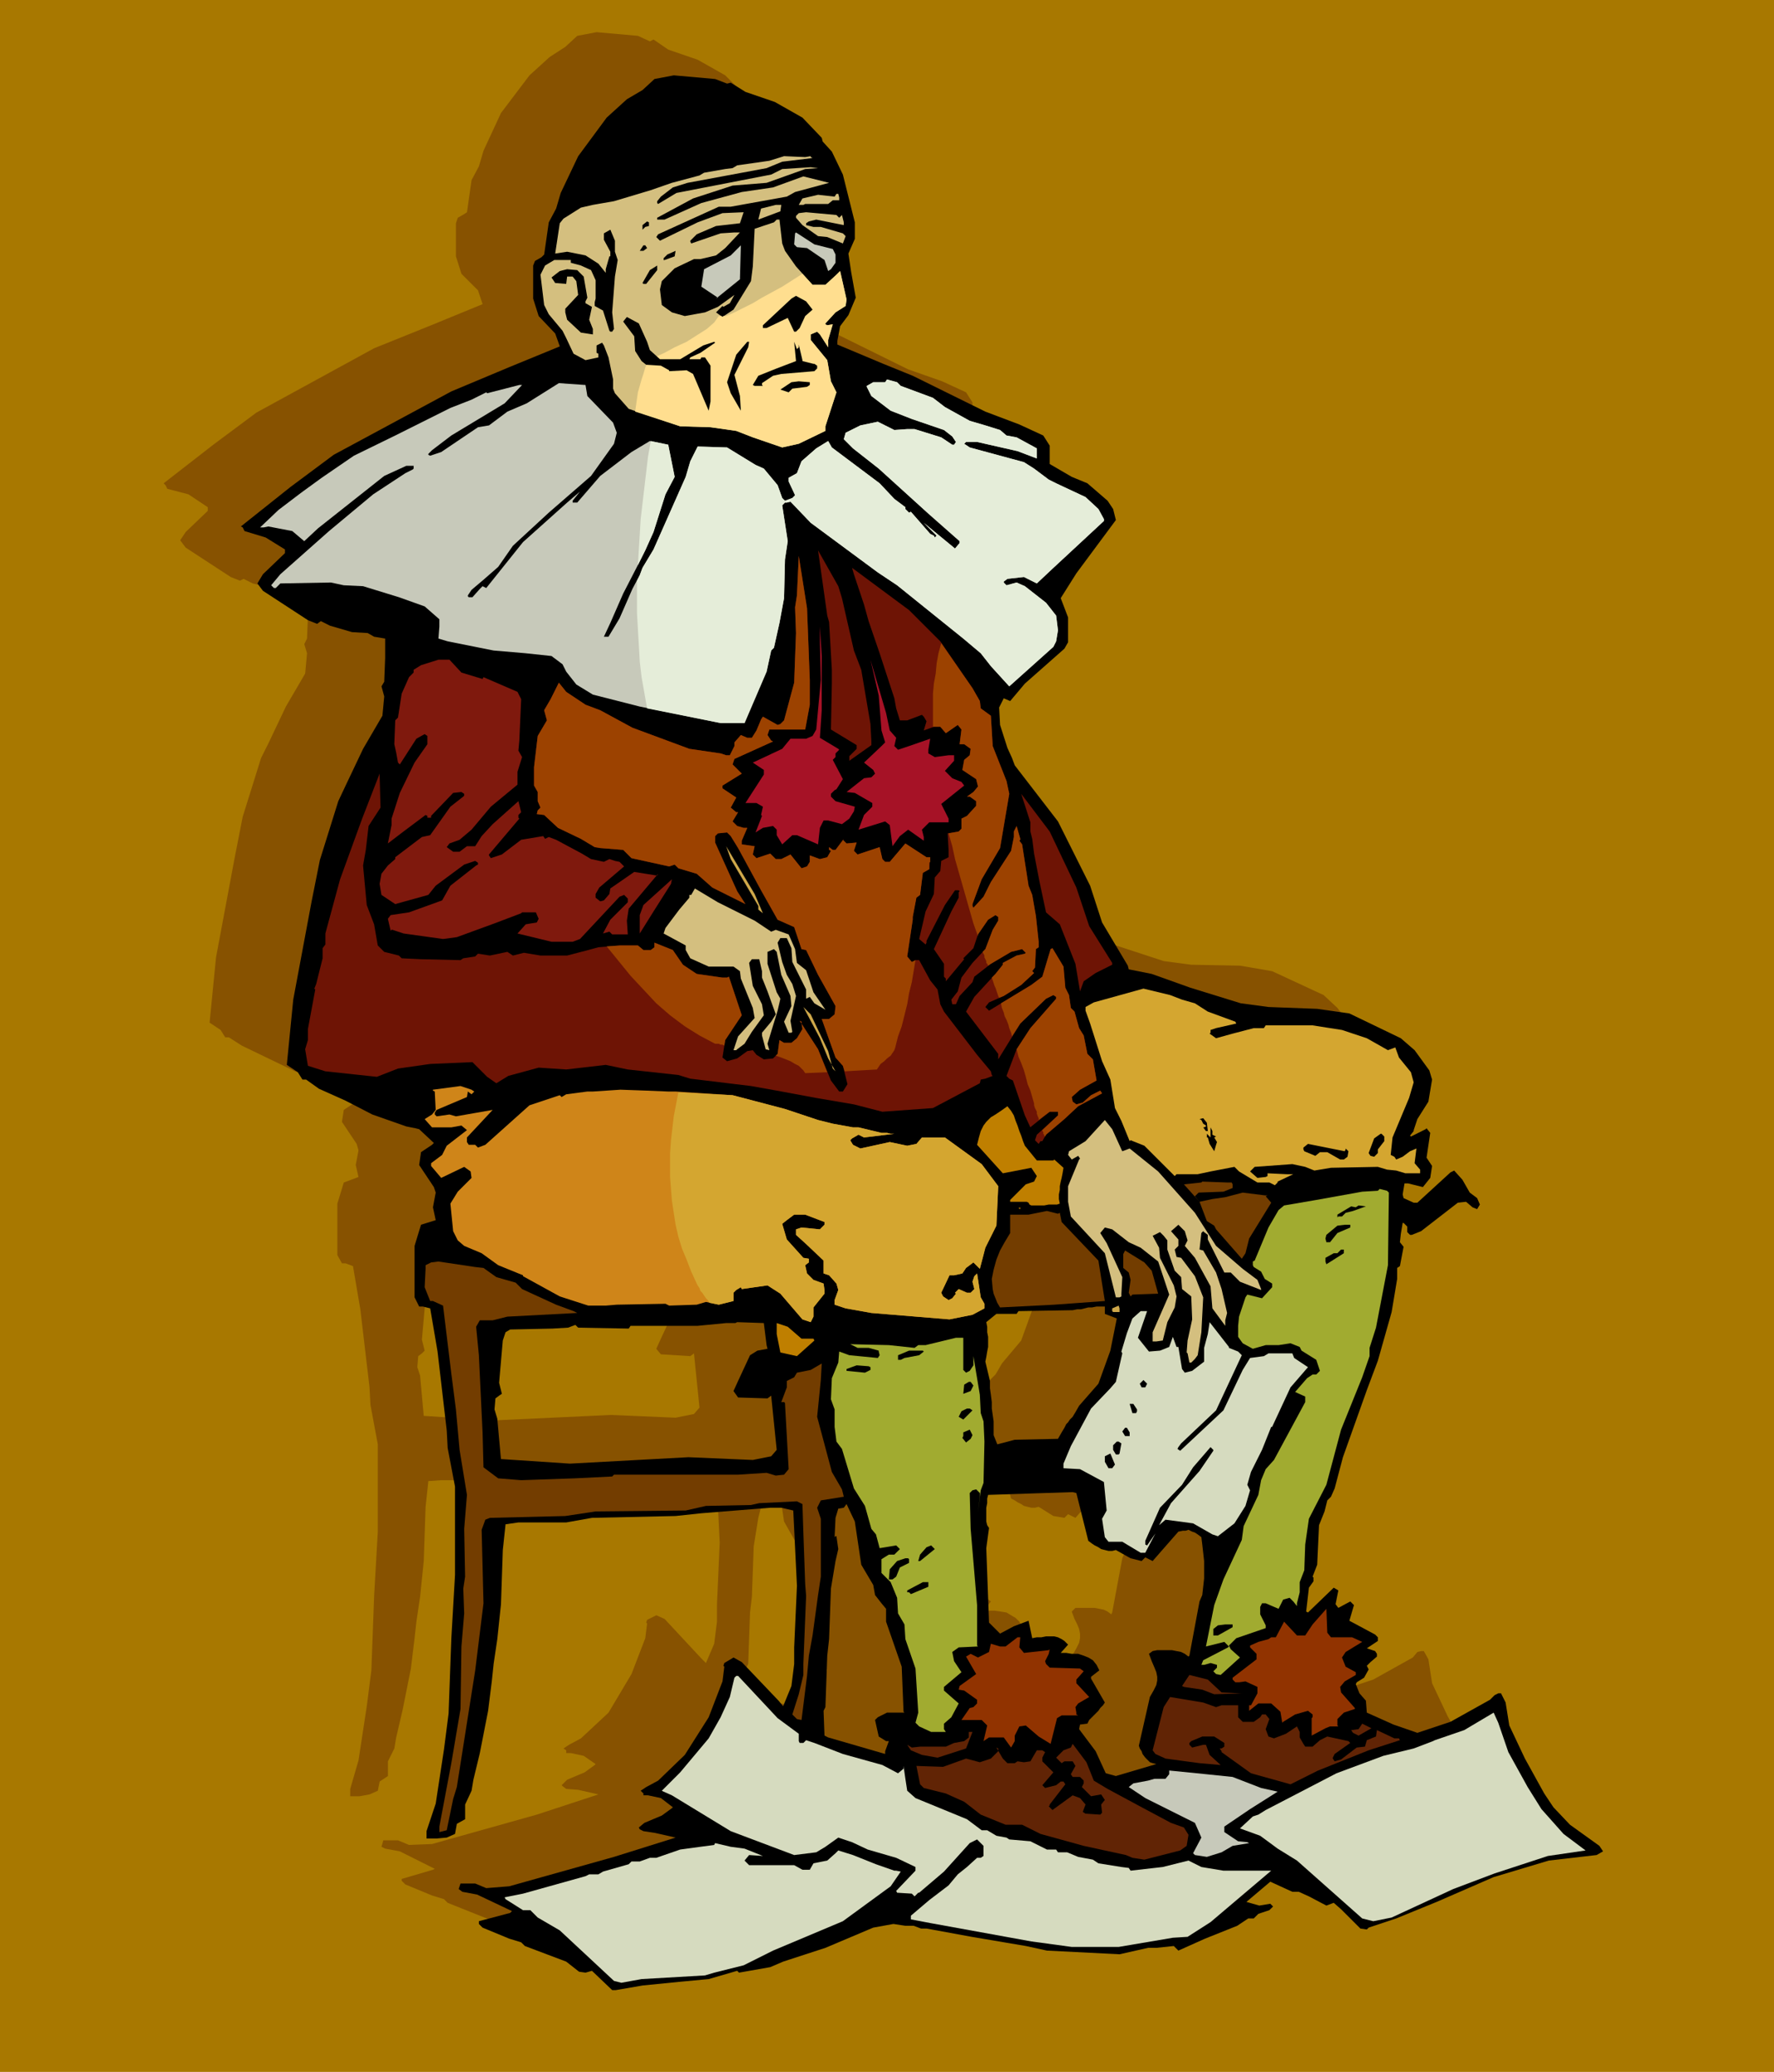 <svg xmlns="http://www.w3.org/2000/svg" fill-rule="evenodd" height="7.511in" preserveAspectRatio="none" stroke-linecap="round" viewBox="0 0 1930 2255" width="6.431in"><style>.brush0{fill:#fff}.pen1{stroke:none}.brush3{fill:#000}.brush4{fill:#d4bf7f}.brush6{fill:#c7c9ba}.brush7{fill:#6e1405}.brush8{fill:#a61226}.brush9{fill:#7f190d}.brush10{fill:#cfa84a}.brush11{fill:#d4a630}.brush13{fill:#733d00}.brush14{fill:#bf7f00}.brush15{fill:#a1ab30}.brush16{fill:#d6dbbf}.brush17{fill:#913300}.brush18{fill:#612405}</style><path class="pen1" style="fill:#a87800" d="M0 0h1930v2255H0V0z"/><path class="pen1" d="m707 45 4-2 16 11 32 11 30 17 21 21 1 4 10 11 12 26 13 52v17l-7 16 3 20 5 28-8 19-9 12-3 16v4l50 22 32 13 79 39 37 13 26 12 7 11v20l24 15 17 7 22 18 6 10 3 12-43 57-17 27 8 21v27l-4 7-43 39-16 19-7-3-5 9 1 19 8 25 5 11 3 8 47 62 35 69 13 40 28 47 1 4 25 6 42 14 55 18 30 4 53 1 35 6 56 26 15 14 16 21 3 11-4 24-12 19-4 12v1l-4 4 1 1 16-8 1-1 4 5-4 27 6 10-2 13-8 9-12-2-4-2h-4l-2 12 1 4 11 6h4l36-34 4-1 9 9 8 15 8 5 3 7-3 5-5-1-7-7-9 2-40 30-10 4h-2l-3-2v-7l-4-4h-1l-2 12-1 10 4 5-4 20-3 3v12l-6 36-15 52-12 32-26 74-9 33-4 10-4 4-3 12-6 14-2 43-5 14 1 1v4l-5 7-3 25 2 2 28-27 5 2-3 15 3 4 14-7 3 4-5 18 28 15 3 2v4l-12 8 9 3 2 4v3l-7 5-4 4 2 4-5 9-8 6-1 1 4 11 7 8 1 12 29 13 26 10 36-12 43-24 5-6 4-1h3l5 9 4 26 17 36 21 37 10 15 18 20 32 23 4 5-7 4-52 7-60 17-62 27-44 19-30 9-2 3-7-1-21-22-8-6-8 2-19-9-11-6h-7l-24-10-26 21 14 4 12-1 3 2-4 4-12 4-5 6h-6l-12 8-35 13-29 14-5-6-19 3h-9l-31 7-79-4-23-6-59-9-49-9h-6l-8-3h-9l-13-3-22 4-52 23-46 15-14 5-34 7-2-3-31 9-32 3-40 4-29 5h-4l-22-21-7 3-7-2-14-10-45-18-4-4-13-4-29-12-4-4v-2l34-10 2-1-38-19-16-3-4-2 2-7h16l12 5 25-1 114-32 67-22-22-5-13-1-4-3-1-1 6-6 19-8 11-8 1-1-13-9-14-3h-5v-3l-3-2 6-4 13-7 30-28 25-42 15-39 2-16-1-1 1-3 10-5 9 4 40 43 5 5 9-21 3-24v-19l3-67-4-82-13-2h-12l-75 5-28 4-91 1-28 6h-52l-14 1-3 28-2 59-4 39-4 27-2 18-4 33-9 45-7 30-2 12-7 14v16l-9 6-2 10-9 4-11 2h-10v-8l9-31 9-59 5-39 3-81 4-70v-95l-8-43-1-19-10-85-8-47-8-3h-4l-5-9v-56l7-23 16-6-3-13 3-16-2-7-16-24 2-13 12-8 2-3-16-15-4-1-10-1-37-14-29-14-29-14-14-9h-4l-5-8-12-8 7-71 20-107 9-46 20-64 8-16 19-40 21-36 2-22-3-10 3-6 1-25v-22l-12-1-7-4-17-2-24-6-10-5-4 2-10-4-49-32-6-8 6-9 24-23v-4l-21-14-23-6-2-4-2-2 54-42 47-35 128-70 62-25 56-23-5-15-18-18-6-19v-36l2-6 7-4 3-2 5-35 8-15 5-17 19-41 31-41 22-20 17-11 13-12 21-4 45 4 13 6zm43 1373 1 4-11 1-8 6-13 28-5 11 5 6 32 2 4-3 6 59-6 7-20 4-70-3-129 6-75-5-4-44-3-9 1-12 4-3 3-3-3-12 4-45 3-10 5-2 46-2 17-1 8-3 3 3 55 1 2-2h73l31-3h10l2-1 29 1 3 24zm368-35 13 6-7 34-13 36-21 25-4 7-3 5-3 3-2 2-2 3-2 3-3 5-4 7-47 1-19 5-4-9v-15l-1-7-1-8v-7l-1-7-1-8v-7l-5-22 1-5 1-5 1-6v-10l-1-6v-5l-1-5 11-10h22l2-3 59-1h5l4-1 4-1h4l4-1h5l4-1h5v8zm-18 248 4 2 3 2 4 2 3 2 4 1 4 1h4l4-1 16 10 12 2 4-4 8 4 28-32h5l3-1h5l2 1 3 2 3 2 4 3 1 8 1 8 1 10v19l-1 9-1 8-3 7-11 59-1 2-4-3-4-2-5-1-5-1h-21l-4 4 3 8 3 6 2 5 1 5v5l-1 5-3 6-4 7-12 52 1 3 2 4 1 3 3 3 2 3 3 2 3 2h4l-44 14-11-3-11-24-18-24 1-6 8-1 2-3 3-3 2-3 3-2 2-3 3-2 2-3 2-4-15-25v-3l9-7-3-6-4-4-5-3-5-3-6-1-7-1h-12l8-10-4-3-3-3-4-1-4-1h-19l-5 2-4-19-16 5-15 8-12-12-3-80 3-23-2-3-1-4v-15l1-5v-5l1-4 92-3 4 2 13 52zm-247 25 13 23 2 10 7 10 5 5v15l17 48 2 50 1 1h-19l-10 4-3 4 4 17 8 6h3l-4 10v3l-62-17-4-3-1-27 2-4 2-56 2-17 2-55 5-31 3-12-2-15h-1l-1 2 1-22 3-9 6-2 3-4 9 19 7 47z" style="fill:#875200"/><path class="pen1 brush3" d="m791 91 4-1 16 10 32 11 30 17 21 22 1 4 10 11 12 25 13 52v18l-7 16 3 20 5 28-8 19-9 12-3 16v4l50 21 32 13 79 39 37 14 26 12 7 11v20l24 14 17 7 22 19 6 9 3 12-43 58-17 27 8 21v27l-4 7-43 38-16 19-7-3-5 10 1 19 8 25 5 11 3 8 47 61 35 70 13 40 28 47 1 4 25 5 42 15 55 17 30 4 53 2 35 5 56 27 15 13 16 22 3 10-4 24-12 19-4 12v1l-4 5 1 1 16-8 1-1 4 5-4 27 6 9-2 13-8 10-12-3-4-1h-4l-2 12 1 4 11 5h4l36-33 4-2 9 10 8 14 8 6 3 7-3 5-5-2-7-6-9 1-40 31-10 4h-2l-3-3v-6l-4-4h-1l-2 12-1 9 4 5-4 21-3 2v12l-6 36-15 53-12 32-26 73-9 34-4 9-4 4-3 12-6 15-2 43-5 13 1 1v4l-5 7-3 26 2 1 28-27 5 3-3 15 3 4 13-7 4 4-5 17 28 15 3 3v4l-12 8 9 3 2 3v3l-7 6-4 4 2 4-5 9-8 5-1 2 4 10 7 8 1 13 29 13 26 9 36-12 43-24 5-5 4-2h3l5 10 4 25 17 36 21 38 10 15 18 19 32 23 4 6-7 4-52 6-60 18-62 27-44 18-30 10-2 2-7-1-21-21-8-7-8 3-19-10-11-5h-7l-24-11-26 22 14 4 12-2 3 3-4 4-12 4-5 5h-6l-12 8-35 14-29 13-5-5-19 2h-9l-31 7-79-4-23-5-59-10-49-9h-6l-8-3h-9l-13-2-22 4-52 22-46 15-14 6-34 6-2-2-31 9-32 3-40 4-29 5h-4l-22-21-7 2-7-1-14-11-45-17-4-4-13-4-29-12-4-4v-3l34-9 2-2-38-18-16-3-4-3 2-6h16l12 5 25-2 114-32 67-21-22-5-13-2-4-2-1-2 6-5 19-8 11-8 1-1-13-10-14-3h-5v-2l-3-3 6-4 13-7 29-28 26-41 15-39 2-16-1-1 1-3 10-6 9 5 40 42 5 6 9-22 3-24v-18l3-67-4-82-13-3h-12l-75 6-28 3-91 2-28 5h-52l-14 2-3 28-2 59-4 38-4 27-2 19-4 32-9 46-7 29-2 12-7 15v16l-9 5-2 11-9 4-11 1h-11v-8l10-30 9-59 5-39 3-82 4-69v-96l-8-42-1-19-10-86-8-47-8-2h-4l-5-10v-56l7-23 16-5-3-14 3-16-2-6-16-24 2-14 12-8 2-2-16-15-4-1-10-2-37-13-29-15-29-13-14-10h-4l-5-8-12-8 7-71 20-107 9-45 20-64 8-17 19-40 21-36 2-21-3-11 3-5 1-26v-21l-12-2-7-4-17-1-24-7-10-5-4 3-10-4-49-32-6-8 6-10 24-23v-4l-21-13-23-7-2-4-2-1 54-43 47-35 128-69 62-26 56-23-5-14-18-19-6-19v-36l2-5 7-4 3-3 5-35 8-15 5-17 19-40 31-42 22-20 17-10 13-12 21-4 45 4 13 5zm43 1373 1 4-11 2-8 5-13 28-5 11 5 7 32 1 4-3 6 59-6 7-20 4-70-3-129 7-75-5-4-44-3-10 1-12 4-3 3-2-3-12 4-46 3-9 5-3 46-1 17-1 8-3 3 3 55 1 2-3h73l31-3h10l2-1 29 1 3 24zm368-34 13 5-7 35-13 36-21 24-4 7-3 5-3 3-2 3-2 2-2 4-3 5-4 7-47 1-19 5-4-10v-15l-1-7-1-7v-7l-1-8-1-7v-8l-5-21 1-5 1-6 1-5v-11l-1-5v-6l-1-5 11-9h22l2-3 59-1 5-1h4l4-1 4-1h4l5-1h9v8zm-18 247 4 3 3 2 4 2 3 2 4 1 4 1h4l4-1 16 9 12 3 4-4 8 4 28-32 5-1h3l3-1 2 1 2 1 3 1 3 2 4 3 1 8 1 9 1 9v19l-1 9-1 9-3 7-11 59-1 1-4-3-4-2-5-1-5-1h-16l-5 1-4 3 3 8 3 7 2 5 1 5v4l-1 5-3 6-4 7-12 53 1 3 2 3 1 3 3 4 2 2 3 3 3 1 4 1-44 13-11-3-11-24-18-24 1-5 8-1 2-4 3-3 2-2 3-3 2-2 2-3 3-3 2-3-15-26v-2l9-7-3-6-4-5-5-3-5-2-6-2h-7l-6-1h-6l8-9-4-4-3-2-4-2-4-1h-9l-5 1h-5l-5 1-4-19-16 6-15 8-12-12-3-81 3-22-2-3-1-4v-15l1-5v-5l1-4 92-3 4 1 13 52zm-247 26 13 22 2 11 7 9 5 6v14l17 49 2 49 1 1h-19l-10 5-3 3 4 18 8 5h3l-4 11v3l-62-18-4-2-1-27 2-4 2-56 2-18 2-55 5-30 3-13-2-14h-1l-1 1 1-21 3-10 6-1 3-4 9 19 7 47z"/><path class="pen1 brush4" d="M882 170v1l2 1-33 4-17 7-43 8-43 8-16 5-13 10-4 5v2l1 1 20-12 103-20 12-6 31-2 8 1-14 1-42 15-37 3-43 14-39 21v2h8l40-18 44-12 34-5 33-12 28 7-37 10-9 5-61 11h-13l-44 20-22 10-2 3 4 4 41-20 27-10 23-1-4 12-26 3-21 9-7 7v1l1 2 32-11 15-1h6l-16 17-10 8-17 4h-7l-21 10-14 14-2 9 2 17 11 8 14 4 22-4 14-6 18-13-5 9-7 4-1-1-7 7 7 5 12-8 19-31 2-16 2-41 21-7 3-3h3l3 26 3 8 12 17 18 20h14l12-11 4-4 7 31-1 7-11 7-11 12v1l2 1 6-1-5 17v8l-9-14-3-3-7 3v6l18 22 4 23 6 12-12 37v5l-29 14-18 4-32-11-18-7-28-4-33-1-56-19-15-17-2-5v-10l-5-24-5-13-2-3-6 3v8l2 1v4l-14 3-13-7-8-17-4-8-15-18-5-10-4-33 5-10 10-6h18v3l11 3 11 5 5 11v20l-1 4v4l9 5 7 22 1 1h2l2-3-2-18 3-39 3-18-3-9v-12l-5-12-7 4v7l7 13v5h-1l-4 14v4l-8-10-14-9-20-4-13 2 5-33 4-5 19-12 13-3 23-4 40-12 23-8 30-8 5-3 23-4 8-1 5-3 35-5 16-5 23 1 6-1z"/><path class="pen1" style="fill:#ffde8f" d="m873 298-11 7-11 7-11 6-11 6-10 6-10 5-10 5-9 4h-3l-1 1-1-1h-3l-5 7-8 7-11 7-11 7-13 6-11 6-11 5-7 4-3 7-2 7-2 6-2 7-2 7-1 7-1 7-1 7 49 16 33 1 28 4 18 7 32 11 18-4 29-14v-5l12-37-6-12-4-23-18-22v-6l7-3 3 3 9 14v-8l5-17-6 1-2-1v-1l11-12 11-7 1-7-7-31-4 4-12 11h-14l-11-12z"/><path class="pen1 brush4" d="M913 215v3h-7l-5 4h-25l-2 1h-5l4-7 17-4 18 2 2-3h2l1 4zm-64 15-24 9 3-12 16-4h6l-1 7zm64 7 3-3 2 8v3l-30-6-8 2-3 2v2l8 2h8l24 7 3 3-3 8-17-7-10-1-17-12-7-8v-2l3-3 8-1 33 3 3 3z"/><path class="pen1 brush3" d="m706 246-4 1-3 3v-5l5-4 2 1v4z"/><path class="pen1 brush6" d="m906 271 3 6v9l-5 7-3 2-4-12-19-13-11-1-3-3 1-12 1-1 20 13 20 5z"/><path class="pen1 brush3" d="m704 270-4 3h-4l4-6h2l2 3z"/><path class="pen1 brush6" d="m779 325 2-1-18-12 3-19 29-15 11-11-1 37-26 21z"/><path class="pen1 brush3" d="M723 283h-1v-2l4-4 9-4-1 6-11 4zm-20 26h-3l-1-1 8-14 8-5v5l-12 15zm-68-8 4 23-2 4v2l7 4-3 14 4 10v6l-13-2-15-14-2-8v-4l14-15-2-15-4-5h-6l-1 8-12-1-4-6 9-7 8-2 11 1 7 7zm249 36-8 7-6 13-4 4h-2l-7-15-23 11h-4v-3l31-29 5-3 11 6 7 9zm-180 35 3 9 11 10h22l25-15 12-4 1 1-16 11-11 5-1 2h12l1-2h4l6 9v39l-2 10-17-40-7-4-19 1v-1l-9-5-16-1-5-4-7-11-1-16-12-16 4-5 13 7 9 20zm110 6-15 30 6 23 1 16-11-19-4-12 10-30 12-14h2l-1 6zm55 0v-3l4 17v1l12 3h1l3 2v3l-3 3-36 3-9 2-12 8v2l1 1h-9l-2-1 6-10 20-8 21-8-2-21 3 8 2-2z"/><path class="pen1 brush6" d="m980 420 35 13 13 10 27 15 17 5 16 5 7 6 11 2 22 12v11l-21-8-44-10h-12l-2 2 6 4 59 16 11 7 16 12 8 4 32 15 14 13 6 11v2l-56 52-17 16-14-7-18 2-4 3v1l3 3 11-3 9 4 23 18 11 14 2 16-2 12-3 6-48 43-20-22-11-14-19-16-72-58-21-14-73-54-22-23-4 1h-2l-3 3 6 39-3 20-1 42-5 27-6 27-3 3-5 23-24 56h-26l-88-18-51-13-18-11-11-14-4-8-12-9-28-3-35-3-50-10-10-3 1-13v-8l-16-14-28-10-39-12-21-1-14-3-55 1-5 5h-2l-3-3 10-12 53-47 48-40 35-23 8-4 1-1v-3h-8l-24 11-72 57-15 14-13-11-26-5-5 1h-4l20-19 25-19 22-16 35-24 45-22 60-30 23-9 16-8 1 1 35-9h3l-19 20-58 35-21 16-4 4v1l2 1 12-4 40-27 12-2 20-15 21-9 35-22 29 2 2 12 28 29 4 11-3 12-25 35-46 40-39 36-16 23-16 14-13 11-4 6v1l1 1h4l8-9 3-3 4 2 40-50 48-43 14-12-8 10v2h5l25-29 34-26 20-12 20 4 7 35-10 19-13 41-9 20-7 14-17 33-14 32-7 15h5l12-20 14-32 8-15 3-8 12-20 35-79 5-17 8-16 32 1 31 19 9 4 15 18 5 14 3 3 8-3 3-3-7-15v-4l9-5 5-13 16-14 13-8 4 7 52 39 16 17 12 9v2l4 4 2-1 21 24 4 2 1 2 2-2-14-14 34 28 5-6v-2l-34-30-54-49-28-22-10-10 2-7 16-8 19-4 18 9 14-1h8l29 9 12 8h2l2-3-4-6-9-7-35-12-23-9-21-16-5-10v-1l7-4h13l2-3 11 3 4 4z"/><path class="pen1 brush3" d="m881 419-3 2-16 2-4 4-9-3 12-8 8-1 12 1v3z"/><path class="pen1 brush7" d="m916 651 13 57 8 21 10 59 1 19v4l-24 17v-5l8-8v-4l-28-17 1-50v-15l-3-52-2-7-10-71 22 39 4 13z"/><path class="pen1 brush7" d="M881 740v27l-5 27h-39l-2 6 4 6 2 1-42 19-2 6 10 10-21 13v3l15 10-6 11 6 5h2l-6 10 5 5 7 2h4l-6 14v4l14 2-2 9 4 4 15-5 6 6h6l10-5 12 15 6-2 3-5v-7l11 4 8-2 4-7-2-1v-3l4 3h3l9-12-1 1 4 4 11-1-3 9 4 4 24-8 3 13 3 3h5l17-20 23 15h4l-1 13-7 4-3 24-4 3-4 21v3l-6 40 5 6 4-2h4l12 22 8 10 3 16 4 8 36 47 15 18 1 4 1 1-8 3-5 1-1 4-51 27-55 4-31-8-41-7-43-8-28-5-66-8-13-4-55-6-24-5-43 5-30-2-33 9-13 8-10-7-16-16-46 2-35 5-23 9-56-6-19-6-3-18 3-10v-12l8-43-1-1 2-5 7-28v-11l3-4v-12l16-59 24-66 19-49 1 37-13 20-3 26-3 17 4 43 8 21 4 23 7 7 16 4 3 3 21 1 43 1 3-2 13-2 3-3 13 2 19-4 6 4 12-3 18 3h29l23-6 11-3 24-2h19l6 5h8l4-3v-5l20 8 11 16 15 10 28 4h5l2-1 14 42-18 27-3 19 5 4 11-3 11-8 6-1 4 5 8 5 10-1 5-5 2-15 5 3h8l6-5 6-10-1-6v-2l-2-1 20 31 14 34 9 12h4l5-8-5-20-8-9-15-42h8l6-5 1-9-19-34-13-27-5-1-8-24-18-8-18-32-25-46-8-13-4-4-10 1-3 3v7l24 53 9 14-36-18-17-15-20-6-4-4-6 2-41-9-9-9-25-2-6-1-15-9-25-12-15-14-8-1 1-4 3-3-3-7v-10l-4-7v-20l4-34 10-17-3-11 7-12 9-18 8 10 21 14 16 6 35 19 62 23 34 5 6 2h4l5-10v-4l7-8 7 3h5l5-8 5-12 2-3 16 9 3-1 4-4 11-41 2-54-1-28 2-13 2-43 9 57 3 78z"/><path class="pen1 brush3" d="M1086 628h-7l-12-10-3-8 22 11v7z"/><path class="pen1 brush7" d="m1023 698 35 51 8 14 1 8 11 8 2 33 15 38 3 14-10 59-20 34-10 27v2l1 2 11-12 8-16 22-34 3-15v-6l3-6 4 14v1l-1 1 3 4 7 45 4 10 4 23 3 28v6l-3 2-1 20-3 4 2 2-14 13-19 12-16 7-4 5 4 4 46-28 12-9 9-30 2-1 12 20 2 23 4 8 2 14 4 4 5 18 5 8 4 20 6 6 4 23-18 10-9 8 1 5 4 3 7-2 9-8 8-4 2-1 2 3-26 14-15 14-20 17-4 7h-2l-2 3-4-4 2-6 23-21v-4h-9l-20 16-1 1-6-13-13-38-4-2-3-3 11-29 15-23 28-32v-2l-3-2-8 4-28 27-24 39v-6l-35-46 9-16 23-25 8-10v-2l15-8 9-2 1-1-4-4-12 3-22 13-18 14-2 6-14 15-4 9h-4l-1-5 7-9 4-15 12-16 14-15 8-21 6-10v-4l-3-2-8 5-11 16-5 15-11 11 1 1-20 24v-3l-2-2v-14l-11-16 19-41 8-15v-6l1-1-1-1h-4l-11 16-20 39v2l-1 2-7-6 7-30 9-19 1-18 6-7 1-11 8-4v-8l-1-18 12-2 3-3v-11l6-3 10-11v-5l-7-5h-3l7-5 5-6-2-8-15-10 2-11 6-5 1-7-7-5h-5l2-16-4-5-13 9-6-7h-7l-11 4 3-10-3-5-2-2-16 6h-8l-4-13-2-11-16-49-12-35-5-18-11-33-2-7 62 46 34 34z"/><path class="pen1 brush8" d="m894 773-2 30 20 12 1 1-4 4v4l-3 3 11 21-7 11-2 1-4 4v3l5 5 21 6-1 5-5 8-8 6-15-4h-5l-4 8-2 18-23-10h-5l-11 10-6-10v-6l-4-4-11 2-8 5 7-18-1-1 2-9-7-4h-12l20-31v-5l-12-8 32-15 9-11h17l7-3 4-7 5-54-1-42v-16l2 32v59z"/><path class="pen1 brush0" d="m941 701 3 10-3-10z"/><path class="pen1 brush9" d="m502 732 23 7 1-2 37 16 4 8-2 45-1 11 4 7-5 16v14l-29 24-21 25-13 11-11 4-3 4 7 5h7l8-6h9l7-11 12-13 28-25 3 12-3 3v3l1 1-33 39v1l2 3 12-4 21-16 24-4 2 3 4-2 8 3 28 15 10 6 14 3 6-3 6 2 5 1 5 5-27 23-4 7v4l5 4 4-1 6-7 1-6 26-18 25 4 1-2-32 38-2 13 1 15h-17l-3-3-7 2 8-15 19-19v-4l-4-4-5 2-43 46-8 3h-23l-37-9 9-10 12-2 2-4-3-7h-15l-1 1-29 11-41 15-15 2-43-6-12-4h-1l-1 1-3-13 3-4 20-3 36-13 9-16 28-22 2-1v-2l-3-2-12 4-31 23-8 10-36 10-15-10-2-12 2-11 7-9 8-7v-2l29-22 9-2 22-31 14-11 1-1v-2l-3-2-9 1-24 25v2h-4v-2l-2-1-24 18-17 13 4-20v-7l9-28 16-33 14-20v-9l-3-2-9 5-18 28-2-2-2-11-2-9 1-26 3-3 4-26 8-18 5-5v-3l8-5 19-6h12l13 14z"/><path class="pen1 brush8" d="m968 795 7 8-2 9 4 4 12-4 23-8-2 12v4l7 4 15-2h6v6l-10 11 8 8 10 4 3 4-25 20 8 16v4h-21l-8 8 2 8v4l-17-12-9 7-8 11-3-23-5-4-29 9 6-16 9-9v-4l-19-11-9-1 19-15 8-1 4-4-2-4-10-8 19-18 4-4-4-13-3-38-9-39 17 58 4 19z"/><path class="pen1 brush7" d="m1171 966 14 42 25 40v2l-18 9-13 9-4 11-5-30-17-43-15-13-7-33-6-31-2-16-2-8v-10l-10-31 31 41 29 61z"/><path class="pen1 brush10" d="m830 994-5-4v-4l-30-51-5-14 31 52 9 21z"/><path class="pen1 brush0" d="m366 938-2 10 2-10z"/><path class="pen1 brush9" d="m711 992-15 24v-20l4-11 31-28-1 5-19 30z"/><path class="pen1 brush4" d="m821 1002 18 12 5-2 14 5 7 16 2 15 10 8 8 24 13 19-12-7-5-7-4 2v-10l-15-30-1-15-5-11h-7l-3 5 5 21 5 14 6 10 4 13-6 27 2 12-1 1h-3l-5-12 8-17-1-11-10-23-5-25-3-3-7 3v13l10 31 4 7-3 13-11 36 2 7-4-1-4-15v-3l10-12 5-8-9-25-6-15v-7l-3-13h-8l-3 4 4 25 10 20 2 12-13 18-8 13-8 6-1 1h-3l5-15 18-20-2-11-13-32-1-8-7-5h-27l-20-9-5-9v-5l-24-13 2-6 15-20 11-13v-3h2l4-7 25 15 40 20z"/><path class="pen1 brush11" d="m1286 1088 14 4 14 9 30 11 1 2-22 5-6 2v3l-1 1 7 5 18-5 23-6h11l2-3h51l32 5 27 9 23 13 8-3 4 11 13 16 3 11-5 17-18 43-2 19 4 2 2 3 7-3 8-6 7-3-2 16 6 7v4h-16l-10-3-10-1-10-3-51 1-18 3-10-4-14-3-41 3-5 5 8 7 9-1 2-1v-3l21 1h7l-17 8v1l-3 3-6-3h-13l-20-12-5-5-26 5-14 3h-23l-2 2-33-33-15-6-1 1-9-22-7-14-5-31-9-20-13-41-5-14v-4l9-5 54-15 29 7 13 5z"/><path class="pen1 brush10" d="m901 1144 5 19 3 3-8-14-9-22-18-34 8 8 19 40z"/><path class="pen1 brush3" d="m1179 1170-1 4-9 2-27 23-4-1v-7l29-24 4-1 6 1 2 3z"/><path class="pen1" style="fill:#cf8519" d="m516 1188-3 3-4-3-1 6-33 14-2 3v2l2 2 14-2 7 2 40-7-28 30v5l2 3h7l3 3 8-3 48-43 33-11 2 2 5-3 23-3h6l30-2 28 1 24 1h8l62 4 57 15 36 12 16 4 22 4h6l25 6h6l4 1h4l-33 4-6-3-7 4-2 2 3 5 8 4 32-7 19 4 10-2 6-7h25l40 29 18 24-2 43-12 24-6 23-7-7-8 6-4 6-9 2h-5l-9 19 2 4 6 4 4-2 4-5-1-1 4-4 9 4h4l4-4-2-8 2-6 3-3 4 26 4 7v5l-13 7-25 5-85-7-28-5-12-4v-5l4-11-2-7-8-9-6-2v-14l-19-18-11-10v-6l6-2 20 2 5-5v-3l-21-8h-12l-8 6-5 4 5 17 18 20 6 1v4l-4 3 2 9 7 7 11 4 1 7v4l-12 15v10l-3 6-9-3-24-28-14-9-28 4-1-2-5 3-3 3v9l-16 4-14-3-10 3-30 1-4-2-53 1-12 1h-19l-31-10-40-22v-1l-27-11-18-13-19-8-7-6-5-10-3-30 8-13 15-15-1-7-7-5-25 12-11-13v-3l12-9 5-10 22-17-6-5-11 2h-21l-8-9 8-5 4-5-1-20-2-1v-1l30-4 12 4 3 2z"/><path class="pen1 brush13" d="m1119 1322 20-4 12 3 2-1 2 10 40 42 7 44-55 4-59 3-3-5-2-5-2-5-1-5-1-11 2-10 3-11 4-10 5-9 6-10v-20h20z"/><path class="pen1 brush14" d="M1110 1315v1l-2-1 2-1v1zm5-68 13 16h18l1-1 10 9-1 6-1 5-1 4-1 5v4l-1 5v5l1 5-3 1h-9l-5 1h-14l-2-1-1-2-2-1h-18v-2l17-17 9-3 3-6-6-9-31 6-28-31 2-8 2-7 3-6 3-4 5-5 5-3 6-4 7-5 4 5 3 5 2 6 2 5 2 6 2 5 2 6 2 5z"/><path class="pen1 brush3" d="M1314 1231h-2l-3-4h1l2-1v-1l-3-2-2-4-2-1 4-1 4 5 1 9z"/><path class="pen1 brush4" d="m1220 1251 1 2 8-3 31 25 40 45 23 36 29 25 16 12 4 10v1l-23-9-10-10h-7l-18-36v-5l-4-3-1-1-2 2-2 18 4 1 14 24 6 18 6 26-2 8v6l-14-19-2-24-17-31-11-13 3-6-3-10-7-7-8 7 8 9v7l-4 4 2 8 5 1 15 20 9 23-2 38-4 25-3 4-4 4h-2l-2-10-1-1 1-13 5-23-1-25-5-4-5-4-1-13-7-7-8-23v-10l-4-5-4-4-8 4 7 13 1 11 15 30 3 12-2 12-8 16-5 20-7 1h-4v-10l18-41-12-36-19-15-13-6-18-14-8-2-5 6 7 11 17 37-1 18v3l-2 1h-4l-8-32-4-16-37-40-3-16v-17l12-29 1-1-2-3-7 4-4-5 1-4 18-11 21-23 8 10 10 22z"/><path class="pen1 brush3" d="m1319 1235 4 2-2 1 3 5-1 3-2 7-5-8-2-7h-1v-4l4 4v-11l2 4v4zm-426 0-11 4-4-1-4-4 6-5 10 4 3 2zm613 2v5l-7 9v4l-4 4-4-1-2-3 6-16 7-5h1l3 3zm-42 14v-1l3 3-1 6-4 3h-4l-14-8h-8l-5 4-12-5-1-2v-2l5-4 40 8 1-2z"/><path class="pen1 brush13" d="M1336 1287h4l1 2v4l-10 4-27 1-4 4 5 6 14-3 14-2 19-5 24 3h3l-2 1 6 7-24 39-4 16-4 6-28-32-2-4-8-5-8-21-17-19 19-2 1-1 27 1h1z"/><path class="pen1 brush15" d="m1511 1298-1 79-13 68-7 22v9l-8 23-23 57-16 60-19 37-4 28-1 28-5 13v11l-3 12v3l-4-5-4-4-7 2-5 10-14-6h-4l-2 4v8l6 12v3l-32 11-8 8 2 4 10 9-21 19-5-1-3-3 4-4v-3l-7-2-7 2h-3l2-5 27-14 1-1-5-5-20 5 9-45 10-28 20-43 2-15 16-34 3-16 5-12 9-10 34-63v-6l-11-5 13-15 6-4h4l4-4-4-12-16-10-2-4-10-4-13 2h-14l-14 4-11-6-5-7v-12l1-10 7-21 2-3 16 4 11-12v-4l-8-5-4-8-8-5-1-2v-4l2-1 15-36 11-19 6-5 35-6 50-9 17-1 2-2 8 2 2 2z"/><path class="pen1 brush3" d="m1472 1318-8 2-4 4h-4l-1 1v-3l15-9 5 1 3-2 8 1-14 5zm-3 18-14 6-8 10h-4l-1-4 1-4 12-10 8-1h6v3zm-7 28-19 12-1-3v-4l9-5h4l4-4h3v4z"/><path class="pen1 brush13" d="m1253 1383 7 25-28 1-2 2-2-4 2-14-2-8-6-5v-15l2-4 21 13 8 9zm-727-3 14 10 21 6 7 7 37 17 19 7 4 2-76 4-16 4h-14l-4 7 3 31 4 84 1 38 16 12 25 2 58-2 41-2 2-2h135l31-2 10 3 9-1 5-6-4-72-1-1h-3l6-16v-7l8-4 3-5 15-3 12-7-1 18-4 40 16 60 11 19 2 8-25 4-4 8 4 12v63l-3 20-6 44-4 22-2 22-6 48-5-1-5-5 7-22 5-21v-12l3-74-1-13-2-56-1-31-6-3-41 2-9 2-49 1-22 5-98 1-33 5-82 2-5 2-4 11 2 80-9 73-20 127-4 13-7 34-8 2v-6l13-69 10-59 1-68 3-36-1-27 2-13-1-52 3-37-8-49-4-44-5-39-9-74-11-5h-3l-6-15 1-20v-4l6-3 8-1 40 6 9 1z"/><path class="pen1 brush3" d="M1007 1401v3l-3 3 3 5-2 4h-6l-6-8 2-5 5-3 4 1h3z"/><path class="pen1 brush10" d="M1218 1428h-7l-1-1v-3l7-3 1 3v4z"/><path class="pen1 brush16" d="m1238 1456 12 15 12-1 10-4 4-11 4 11h2l4 24 3 4 8-2 13-10v-15l4-15 2-13 21 27v1l10 4 4 4-28 60-38 36-3 4-1 2 3 2 47-44 21-44 8-13 15-2 5-3h26l2 5 15 10-19 22-20 43h-1l-10 25-12 24-4 14 3 6-5 17-12 19-18 14-6-2-21-12-30-4-7 6 13-24 31-35 15-22v-1l-3-3-19 22-12 19-24 25-16 36v4l2 1 9-13-11 21h-5l-20-12h-15l-4-5-3-20 5-9-3-31-26-14-18-1v-5l8-19 22-41 21-22 6-7 7-31-1-2 6-20 6-16 9-8h7l-10 29z"/><path class="pen1 brush14" d="M872 1457h13l1 2-19 17-18-4-4-20v-12l12 4 15 13z"/><path class="pen1 brush15" d="m1048 1491 3 3 4-2 4-6v-10l7 42 1 20 3 9 1 22-1 45-3 8-3 24 2-17v-4l-4-4-4 1-3 3 1 39 7 83v44l1 1-21 1-7 5 2 10 8 12-19 16v4l16 14-8 15-8 7v6l2 3h-16l-13-6-4-4 3-11-3-48-11-32-1-16-7-12-1-17-7-17-10-10v-15l8-5h6l6-6-4-4-18 3-4-15-5-6-7-25-12-19-13-43-6-8-2-16v-19l-4-11 1-23 7-17 1-12 11 4 31 3 2-3-1-4v-1l-11-3h-12l-8-4 42 1 28 3 4-3h8l33-8h8v35z"/><path class="pen1 brush3" d="m1005 1471-5 4-16 3-4 2h-3v-5l12-5h15l1 1zm-58 17v3l-6 3-20-2v-2l11-4 13 1 2 1zm299 22h-4l-2-4 4-4 4 4-2 4zm-187-2-3 6-8 3 1-10 5-3h2l3 4zm178 26v2l-1 2h-4l-3-10h4l4 6zm-179 1-10 10-5-3 3-6 6-3h3l3 2zm171 24v4h-5l-3-5 3-4h2l3 5zm-173 7-5 4-4-5 1-2v-4l7-3 3 6-2 4zm164 5-2 11-1 1h-3l-3-5v-5l4-4h2l3 2zm-10 27h-4l-4-7v-6l6-3 5 12-3 4zm-209 101h-2l2-7 7-8 5-2 4 4-16 13zm-12-2v4l-10 5-4 10-4 3h-4l1-11 8-9 9-3h3l1 1zm21 30-19 8-2-2h-2v-2l17-9h6v5z"/><path class="pen1 brush17" d="M1448 1782h23l11 5-18 11-4 6 4 10 11 6v3l-12 7-5 6 1 6 15 17v1l-12 4-7 7v7l1 1h-9l-5 2-15 8v-19l1-1v-3l-5-4-14 4-13 8-1 1-2-12-10-9h-14l-10 8v-6h2l7-13v-7l-13-6-7 1h-4l-3-3v-2l26-20v-6l-7-7v-2l9-4 11-3 3-2h5l9-17 14 15h9l8-12 15-17 1 26 4 5z"/><path class="pen1 brush3" d="m1341 1771-16 9h-5v-7l5-4 8-1h8v3z"/><path class="pen1 brush17" d="m1109 1793 5 6 27-3 1-1-1 5-4 8 1 3 4 4 33 1 4 3-8 9v4l14 15-12 7-3 4 1 6v2l2 1h-18l-5 3-7 28-13-8-14-12-7 1-5 10v6l-4 7-8-11h-16l-6 4 4-17-6-6h-22l9-13 4-1 4-4v-4l-14-10-6-1 1-4 18-13-11-19 5-3 8 4 12-6 2-9 10 3h6l13-10h3l-1 11z"/><path class="pen1 brush18" d="m1329 1842 20 1h4l-32 1-13-5-20-3-2-1 8-12 20 5 15 14z"/><path class="pen1 brush16" d="m846 1870 23 17v8l1 2h4l3-3 9 3 31 12 43 12 17 9 6-5v-3l2 14 2 13 9 8 56 23 16 12h6l10 6 11 2 3 2 23 2 18 9h10l2 3h10l12 5 16 3 6 4 25 4 8 1 2 3 35-4 28-7 14 7 24 4h52l-66 56-25 16-16 1-59 10h-51l-44-6-110-20-21-4v-4l20-17 21-16 10-12 10-8 11-10h4l3-2v-11l-7-7-8 4-28 31-27 23h-1l-4 4-3-3-16-1-1-2 21-22v-4l-21-10-31-9-17-8-15-5-14 10-10 6-24 3-69-26-64-39-9-4-2-1 20-20 31-37 13-23 10-22 5-21 2-2h2l43 46z"/><path class="pen1 brush18" d="m1323 1858 6-2h18v13l5 5h12l7-5 2-3h4l4 5-4 11 3 8 6 2 13-5 12-8 3 6v6l4 7 2 3h8l8-7 8-4 23 5 2 2-17 12-2 4v1l2 3 7-2 17-13 9-1 2-7 10-4 1-7 19 9h5l1 2-34 11-55 22-30 15-43-12-32-23v-1l-2-3h2l3-2v-4l-11-7h-13l-12 5-2 2v2l3 3 12-3h3l4 11 12 11-23-2-37-5-11-5-3-4 12-47 7-11 36 6 14 5z"/><path class="pen1 brush16" d="m1641 1907 21 38 15 24 24 27 24 18-41 6-58 19-45 17-67 31-20 4-12-3-71-63-21-13-19-14-22-8 14-13 6-2 8-5 77-40 51-19 33-8 21-8 2-1 32-11 32-19 5 11 11 32z"/><path class="pen1 brush18" d="m1478 1889-6-3-2-3 8-1 4-6 10 5-14 8zm-427 14-31 10-17-3-12-5-4-6 5 3 9-1h28l9-4 11-2 5-4v-6h4l-7 18zm139 35 15 9 39 21 30 16 14 5 5 8-2 12-7 5-39 10-13-2-7-3-46-10-47-13-20-10h-18l-27-11-18-14-20-9-24-6-4-4-4-20 29 1 25-9 15 4 12-4 8-8v-3l-2-1 7 12 5 5h8l3-2 7 1 7-1 7-12h6l3 2-3 6v4l12 12-12 14 3 3 12-3 5-4h3l2 3-17 22v1l-1 1 4 4 22-16 8 3 6 7-3 8 3 2 16 1 2-2-1-9 4-5-4-6-11 2-10-10 2-4v-3l-4-4h-8l-2-3 5-9-3-5h-9l-3 2-6-6 8-8 8-3 2-4 15 20 8 20z"/><path class="pen1 brush6" d="m1341 1934 31 12 18 4-30 19-28 19v6l15 10 10 1 2 1-18 3-12 7-16 5-13-2-2-2 9-17-7-16-54-27-18-12 5-4 16-3 7-2h12l4-5v-4l40 4 29 3z"/><path class="pen1 brush16" d="m810 2012 20 8-15-1-5 6 5 5h49l9 5h8l4-7 15-3 9-8 3-3 16 5 25 10 20 7h2l5 1-11 16-52 38-76 32-32 16-32 8-10 3-69 4-22 4-8-2-59-55-24-14-8-8h-8l-19-12-1-2 20-4 68-19 4-2h10l5-3 28-8 3-3h9l11-4h7l26-9 22-3 15-2 1-2 17 4 15 2z"/><path class="pen1" d="m1024 700-3 11-2 11-1 11-2 11-1 11v36h8l6 7 13-9 4 5-2 16h5l7 5-1 7-6 5-2 11 15 10 2 8-5 6-7 5h3l7 5v5l-10 11-6 3v11l-3 3-11 2 4 14 3 14 4 14 4 14 4 14 4 14 4 14 5 14v-2l11-16 8-5 3 2v4l-6 10-8 21-3 3 1 2 1 2v2l1 2 1 2v2l1 1 1 2 3-2 22-13 12-3 4 4-1 1-9 2-15 8v2l-8 10-4 4 1 3 1 3 1 3 1 2 1 3 1 3 1 3 1 2 5-2 19-12 14-13-2-2 3-4 1-20 3-2v-6l-3-28-4-23-4-10-7-45-3-4 1-1v-1l-4-14-3 6v6l-3 15-22 34-8 16-11 12-1-2v-2l10-27 20-34 10-59-3-14-15-38-2-33-11-8-1-8-8-14-34-49zm65 392 1 5 2 5 1 4 2 4 2 5 1 4 2 5 1 4 9-14 28-27 8-4 3 2v2l-28 32-15 23 2 8 3 7 3 8 2 7 2 8 3 7 2 7 2 7v2l1 3 1 2 1 2v2l1 3 1 2v2l12-9h9v4l-17 16v1l1 1v2l1 1v1l1 1 1-2 20-17 15-14 26-14-2-3-2 1-8 4-9 8-7 2-4-3-1-5 9-8 18-10-4-23-6-6-4-20-5-8-5-18-4-4-2-14-4-8-2-23-12-20-2 1-9 30-12 9-33 20zm-429-62 13 16 13 16 14 15 14 15 15 13 16 12 16 10 17 9h4l2 1h2l2 1 1-6 18-27-14-42-2 1h-5l-28-4-15-10-11-16-20-8v5l-4 3h-8l-6-5h-19l-15 1zm158 113h2-2zm26 6 6 2 5 2 5 2 5 3 4 2 3 3 2 2 2 3 24-1-10-25-20-31 2 1v2l1 6-6 10-6 5h-8l-5-3-2 15-2 2zm75 17 35-2 2-3 2-3 4-3 3-3 4-3 2-3 2-3 1-3 3-12 4-11 3-12 3-12 2-12 3-12 2-12 2-12-4 2-5-6 6-40v-3l4-21 4-3 3-24 7-4v-7l1-1v-5h-4l-23-15-17 20h-5l-3-3-3-13-24 8-4-4 3-9-11 1-4-4 1-1-9 12h-3l-4-3v3l2 1-4 7-8 2-11-4v7l-3 5-6 2-12-15-10 5h-6l-6-6-15 5-4-4 2-9-14-2v-4l6-14h-4l-7-2-5-5 6-10h-2l-6-5 6-11-15-10v-3l21-13-10-10 2-6 42-19-2-1-4-6 2-6h39l5-27v-27l-3-78-9-57-2 43-2 13 1 28-2 54-11 41-4 4-3 1-16-9-2 3-5 12-5 8h-5l-7-3-7 8v4l-5 10h-4l-6-2-34-5-62-23-35-19-16-6-21-14-8-10-9 18-7 12 3 11-10 17-4 34v20l4 7v10l3 7-3 3-1 4 8 1 15 14 25 12 15 9 6 1 25 2 9 9 41 9 6-2 4 4 20 6 17 15 36 18-9-14-24-53v-7l3-3 10-1 4 4 8 13 25 46 18 32 18 8 8 24 5 1 13 27 19 34-1 9-6 5h-8l15 42 8 9 2 6z" style="fill:#9c4200"/><path class="pen1 brush11" d="m738 1189-5 26-3 26-1 14v26l1 13 1 13 2 13 2 13 3 13 4 13 5 12 5 13 6 13 1 2 2 3 1 3 2 2 2 3 2 3 2 2 2 3 10 2 16-4v-9l3-3 5-3 1 2 28-4 14 9 24 28 9 3 3-6v-10l12-15v-4l-1-7-11-4-7-7-2-9 4-3v-4l-6-1-18-20-5-17 5-4 8-6h12l21 8v3l-5 5-20-2-6 2v6l11 10 19 18v14l6 2 8 9 2 7-4 11v5l12 4 28 5 85 7 25-5 13-7v-5l-4-7-4-26-3 3-2 6 2 8-4 4h-4l-9-4-4 4 1 1-4 5-4 2-6-4-2-4 9-19h5l9-2 4-6 8-6 7 7 6-23 12-24 2-43-18-24-40-29h-25l-6 7-10 2-19-4-32 7-8-4-3-5 2-2 7-4 6 3 33-4h-4l-4-1h-6l-25-6h-6l-22-4-16-4-36-12-57-15-59-3z"/><path class="pen1" d="m708 480-3 17-2 17-2 17-2 17-2 17-1 17-1 16-1 17 1-2 7-14 9-20 13-41 10-19-7-35-19-4zm-15 152v35l1 18 1 17 1 18 2 17 3 17 3 17 80 16h26l24-56 5-23 3-3 6-27 5-27 1-42 3-20-6-39 3-3h2l4-1 22 23 73 54 21 14 72 58 19 16 11 14 20 22 48-43 3-6 2-12-2-16-11-14-23-18-9-4-11 3-3-3v-1l4-3 18-2 14 7 17-16 56-52v-2l-6-11-14-13-32-15-8-4-16-12-11-7-59-16-6-4 2-2h12l44 10 21 8v-11l-22-12-11-2-7-6-16-5-17-5-27-15-13-10-35-13-4-4-11-3-2 3h-13l-7 4v1l5 10 21 16 23 9 35 12 9 7 4 6-2 3h-2l-12-8-29-9h-8l-14 1-18-9-19 4-16 8-2 7 10 10 28 22 54 49 34 30v2l-5 6-34-28 14 14-2 2-1-2-4-2-21-24-2 1-4-4v-2l-12-9-16-17-52-39-4-7-13 8-16 14-5 13-9 5v4l7 15-3 3-8 3-3-3-5-14-15-18-9-4-31-19-32-1-8 16-5 17-35 79-12 20-3 8-3 6z" style="fill:#e5edd9"/></svg>
